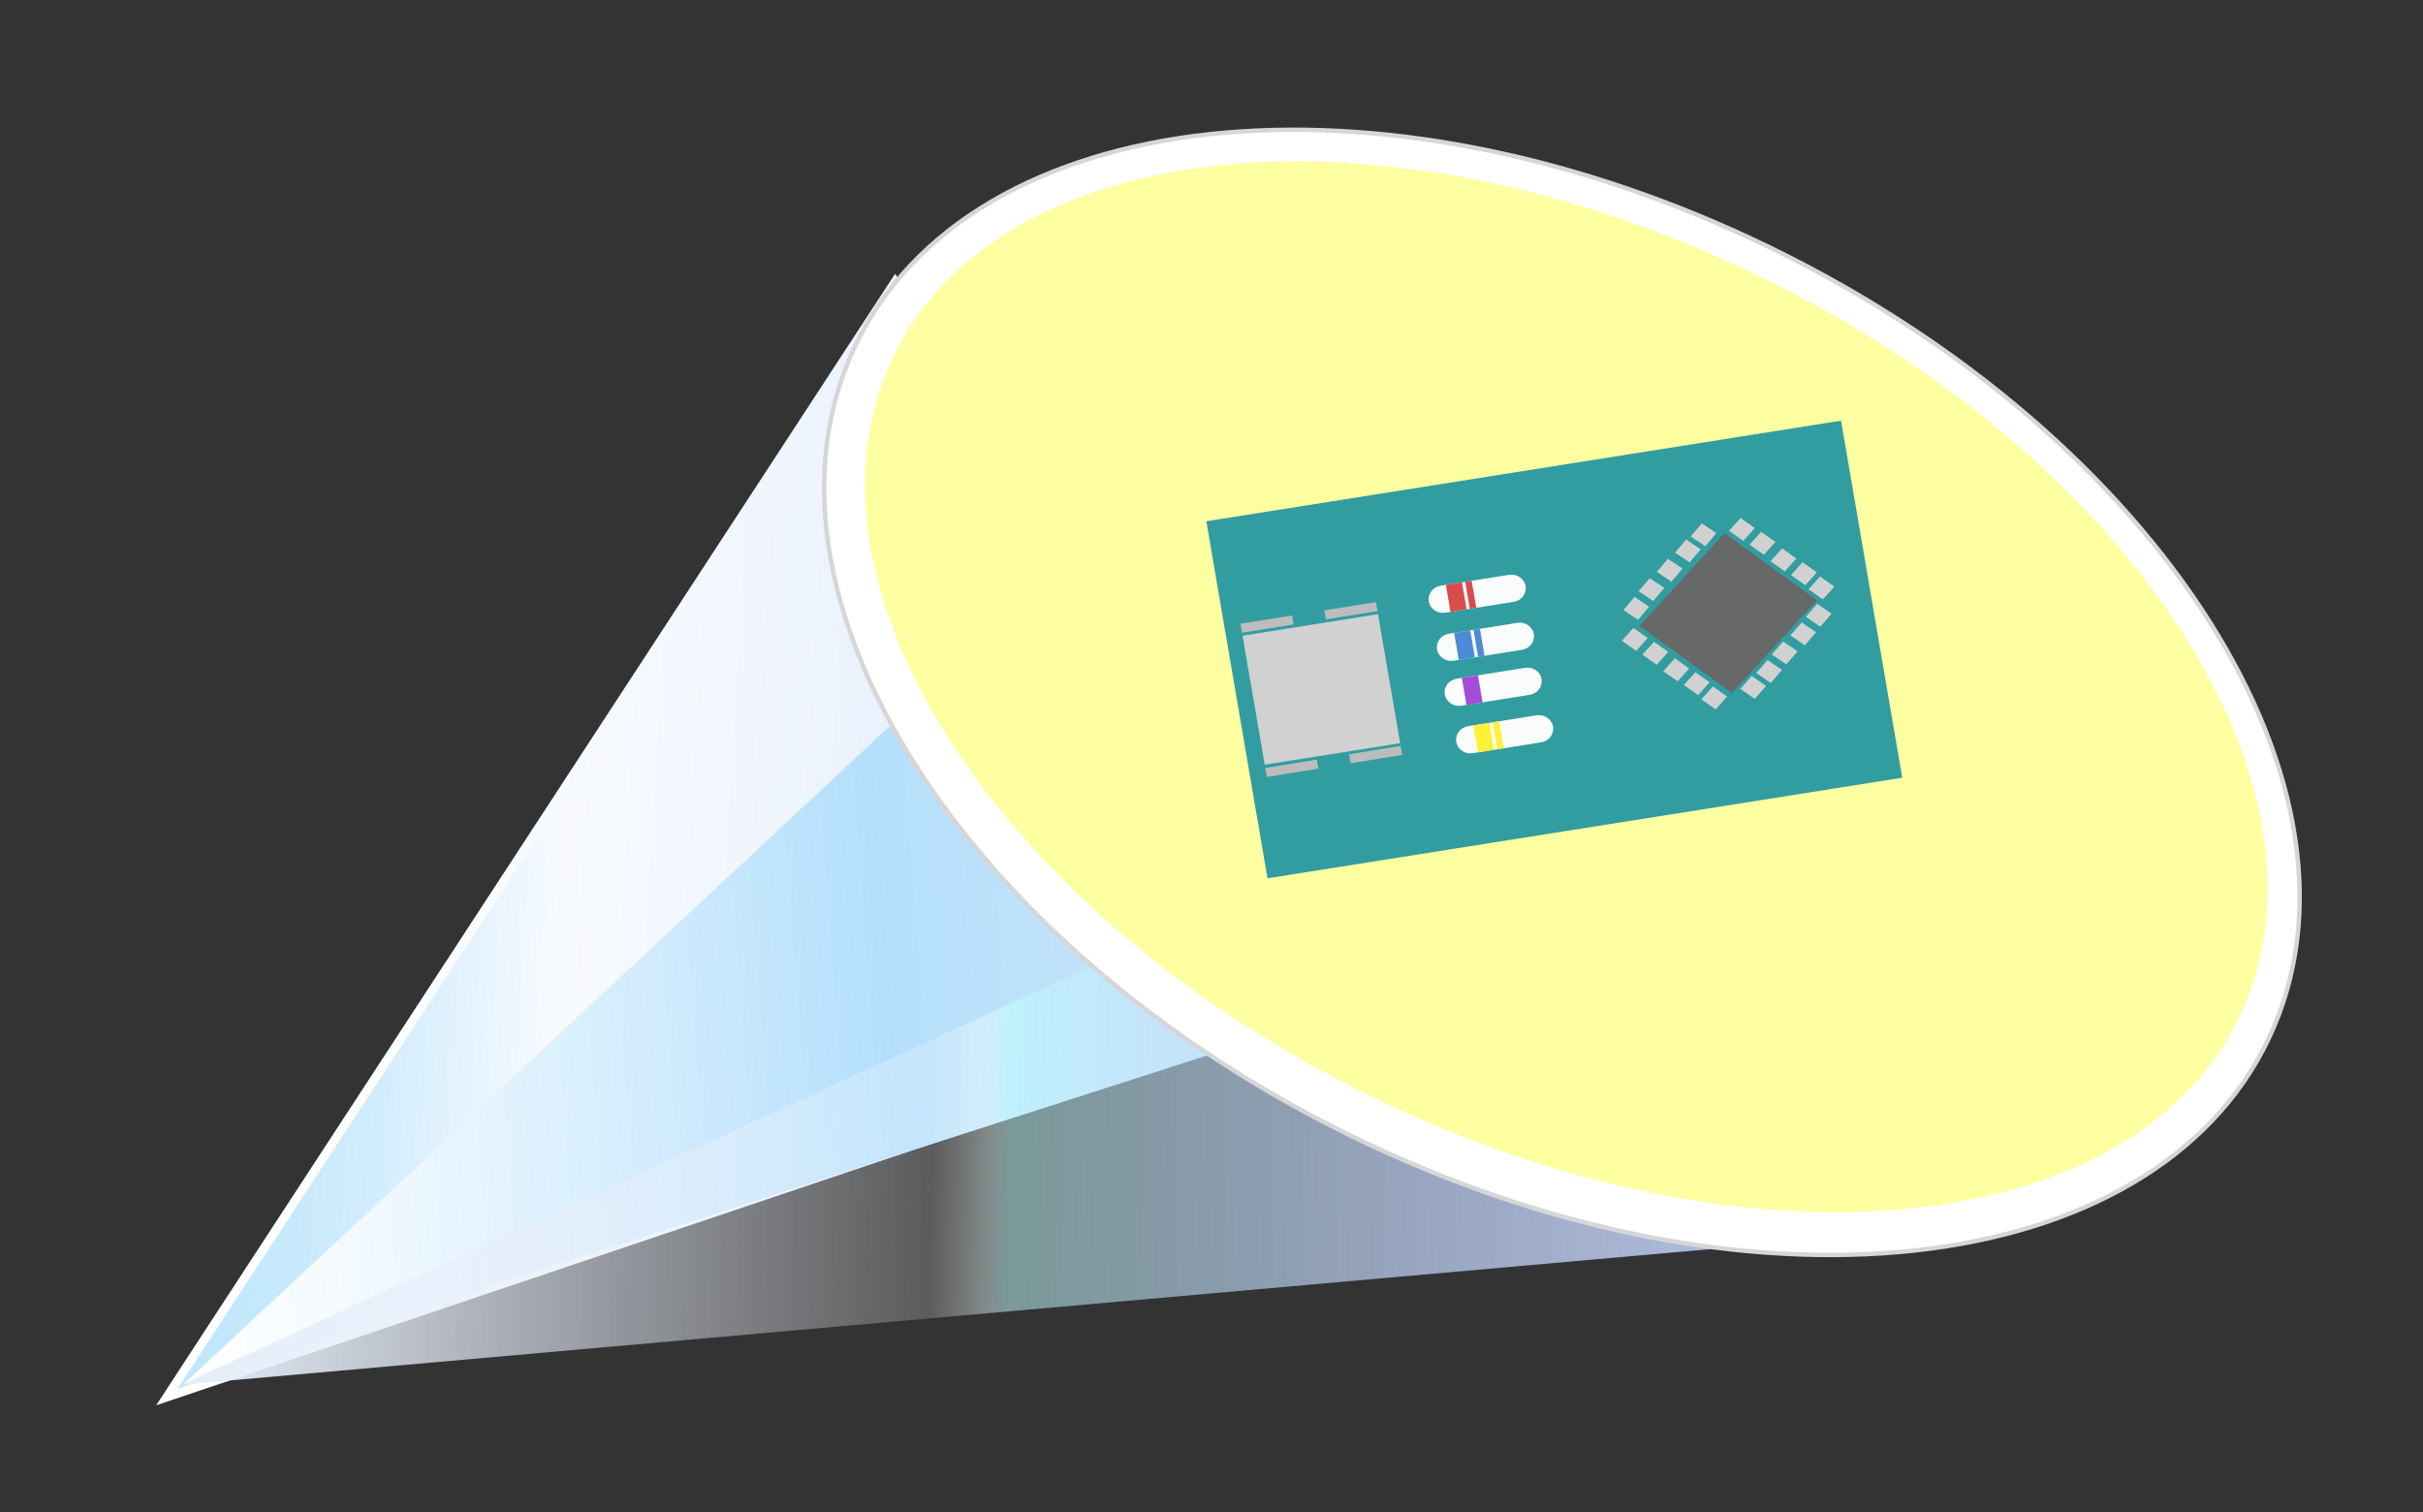 <?xml version="1.0" encoding="utf-8"?>
<!-- Generator: Adobe Illustrator 16.0.0, SVG Export Plug-In . SVG Version: 6.00 Build 0)  -->
<!DOCTYPE svg PUBLIC "-//W3C//DTD SVG 1.1//EN" "http://www.w3.org/Graphics/SVG/1.1/DTD/svg11.dtd">
<svg version="1.1" id="レイヤー_1" xmlns="http://www.w3.org/2000/svg" xmlns:xlink="http://www.w3.org/1999/xlink" x="0px"
	 y="0px" width="274px" height="171px" viewBox="0 0 274 171" enable-background="new 0 0 274 171" xml:space="preserve">
<rect x="0" y="0" width="274" height="171" fill="#333333" stroke="none"/>
<g>
	
		<linearGradient id="SVGID_1_" gradientUnits="userSpaceOnUse" x1="28.242" y1="122.704" x2="149.711" y2="122.704" gradientTransform="matrix(1.121 -0.063 -0.063 1.084 -1.456 -34.144)">
		<stop  offset="0" style="stop-color:#BEE6FC"/>
		<stop  offset="0.072" style="stop-color:#C4E8FC"/>
		<stop  offset="0.165" style="stop-color:#D3EDFD"/>
		<stop  offset="0.267" style="stop-color:#EDF6FE"/>
		<stop  offset="0.303" style="stop-color:#F8FAFE"/>
		<stop  offset="0.513" style="stop-color:#EEF4FD"/>
		<stop  offset="0.872" style="stop-color:#D2E2FA"/>
		<stop  offset="1" style="stop-color:#C7DBF9"/>
	</linearGradient>
	
		<linearGradient id="SVGID_2_" gradientUnits="userSpaceOnUse" x1="27.157" y1="122.668" x2="150.524" y2="122.668" gradientTransform="matrix(1.121 -0.063 -0.063 1.084 -1.456 -34.144)">
		<stop  offset="0" style="stop-color:#FFFFFF"/>
		<stop  offset="0.188" style="stop-color:#FBFDFF"/>
		<stop  offset="0.405" style="stop-color:#F3F8FE"/>
		<stop  offset="0.746" style="stop-color:#DCE9FB"/>
		<stop  offset="1" style="stop-color:#C7DBF9"/>
	</linearGradient>
	<polygon fill-rule="evenodd" clip-rule="evenodd" fill="url(#SVGID_1_)" stroke="url(#SVGID_2_)" stroke-miterlimit="10" points="
		157.352,111.275 18.867,157.976 101.235,31.851 	"/>
	
		<linearGradient id="SVGID_3_" gradientUnits="userSpaceOnUse" x1="53.704" y1="79.4" x2="194.079" y2="79.4" gradientTransform="matrix(0.995 -0.082 0.076 0.991 -42.31 37.119)">
		<stop  offset="0" style="stop-color:#FFFFFF"/>
		<stop  offset="0.131" style="stop-color:#F4FAFF"/>
		<stop  offset="0.359" style="stop-color:#D7EEFD"/>
		<stop  offset="0.587" style="stop-color:#B4DFFC"/>
		<stop  offset="0.968" style="stop-color:#D1E5F5"/>
		<stop  offset="1" style="stop-color:#C9D5F7"/>
	</linearGradient>
	<polygon fill-rule="evenodd" clip-rule="evenodd" fill="url(#SVGID_3_)" points="157.85,112.483 20.633,156.631 127.885,56.709 	
		"/>
	
		<linearGradient id="SVGID_4_" gradientUnits="userSpaceOnUse" x1="42.008" y1="145.718" x2="228.125" y2="145.718" gradientTransform="matrix(1.11 1.000000e-004 -0.022 1.07 -21.964 -43.126)">
		<stop  offset="0" style="stop-color:#E5EDF9"/>
		<stop  offset="0.245" style="stop-color:#E7EEF9;stop-opacity:0.521"/>
		<stop  offset="0.333" style="stop-color:#EEF3FB;stop-opacity:0.348"/>
		<stop  offset="0.395" style="stop-color:#F9FCFE;stop-opacity:0.226"/>
		<stop  offset="0.408" style="stop-color:#FDFFFF;stop-opacity:0.2"/>
		<stop  offset="0.426" style="stop-color:#FBFFFF;stop-opacity:0.327"/>
		<stop  offset="0.434" style="stop-color:#F3FFFF;stop-opacity:0.388"/>
		<stop  offset="0.44" style="stop-color:#E6FFFE;stop-opacity:0.434"/>
		<stop  offset="0.446" style="stop-color:#D4FFFE;stop-opacity:0.473"/>
		<stop  offset="0.45" style="stop-color:#C2FFFD;stop-opacity:0.5"/>
		<stop  offset="0.47" style="stop-color:#C2F7FC;stop-opacity:0.519"/>
		<stop  offset="0.53" style="stop-color:#C2E6FB;stop-opacity:0.573"/>
		<stop  offset="0.605" style="stop-color:#C2DBFA;stop-opacity:0.641"/>
		<stop  offset="0.709" style="stop-color:#C2D4F9;stop-opacity:0.736"/>
		<stop  offset="1" style="stop-color:#C2D2F9"/>
	</linearGradient>
	<polygon fill-rule="evenodd" clip-rule="evenodd" fill="url(#SVGID_4_)" points="227.487,138.229 20.536,156.583 210.889,69.025 	
		"/>
	<g>
		<path fill-rule="evenodd" clip-rule="evenodd" fill="#FFFFFF" d="M257.164,116.069c-11.977,28.268-57.743,34.269-102.226,13.403
			c-44.48-20.862-70.831-60.691-58.855-88.958c11.977-28.267,57.744-34.269,102.225-13.403
			C242.789,47.976,269.14,87.805,257.164,116.069z"/>
		<path fill="none" stroke="#D6D6D6" stroke-width="0.5" stroke-miterlimit="10" d="M257.164,116.069
			c-11.977,28.268-57.743,34.269-102.226,13.403c-44.48-20.862-70.831-60.691-58.855-88.958
			c11.977-28.267,57.744-34.269,102.225-13.403C242.789,47.976,269.14,87.805,257.164,116.069z"/>
	</g>
	<g>
		<path fill-rule="evenodd" clip-rule="evenodd" fill="#FDFFA1" d="M253.851,113.614c-11.056,26.12-54.374,31.196-96.751,11.337
			c-42.378-19.857-67.77-57.13-56.714-83.249c11.056-26.122,54.374-31.195,96.751-11.338
			C239.516,50.224,264.906,87.496,253.851,113.614z"/>
	</g>
	<g>
		<polygon fill-rule="evenodd" clip-rule="evenodd" fill="#329DA0" points="215.112,87.945 143.334,99.319 136.414,58.942 
			208.192,47.568 		"/>
		<polygon fill-rule="evenodd" clip-rule="evenodd" fill="#D1D1D1" points="158.335,84.037 143.019,86.474 140.512,71.884 
			155.828,69.449 		"/>
		<g>
			<polygon fill-rule="evenodd" clip-rule="evenodd" fill="#BCBCBC" points="149.09,86.91 143.259,87.862 143.08,86.846 
				148.91,85.894 			"/>
			<polygon fill-rule="evenodd" clip-rule="evenodd" fill="#BCBCBC" points="158.565,85.361 152.734,86.314 152.555,85.298 
				158.385,84.344 			"/>
		</g>
		<g>
			<polygon fill-rule="evenodd" clip-rule="evenodd" fill="#BCBCBC" points="146.289,70.617 140.453,71.546 140.279,70.528 
				146.113,69.6 			"/>
			<polygon fill-rule="evenodd" clip-rule="evenodd" fill="#BCBCBC" points="155.77,69.109 149.935,70.037 149.761,69.021 
				155.595,68.09 			"/>
		</g>
		<g>
			<path fill-rule="evenodd" clip-rule="evenodd" fill="#FAFCFC" d="M172.516,66.271c0.146,0.844-0.453,1.642-1.338,1.783
				l-7.741,1.23c-0.883,0.14-1.716-0.431-1.86-1.273l0,0c-0.146-0.843,0.453-1.641,1.336-1.779l7.742-1.232
				C171.537,64.858,172.37,65.428,172.516,66.271L172.516,66.271z"/>
			<polygon fill-rule="evenodd" clip-rule="evenodd" fill="#D84C4C" points="165.85,68.9 164.025,69.189 163.502,66.137 
				165.324,65.847 			"/>
			<polygon fill-rule="evenodd" clip-rule="evenodd" fill="#D84C4C" points="166.943,68.727 166.213,68.842 165.689,65.789 
				166.418,65.672 			"/>
		</g>
		<g>
			<path fill-rule="evenodd" clip-rule="evenodd" fill="#FAFCFC" d="M173.448,71.699c0.146,0.844-0.454,1.64-1.337,1.781
				l-7.742,1.232c-0.883,0.141-1.717-0.431-1.861-1.273l0,0c-0.145-0.844,0.454-1.641,1.337-1.779l7.743-1.232
				C172.471,70.287,173.303,70.856,173.448,71.699L173.448,71.699z"/>
			<polygon fill-rule="evenodd" clip-rule="evenodd" fill="#4D8BD6" points="166.781,74.33 164.959,74.619 164.434,71.564 
				166.256,71.274 			"/>
			<polygon fill-rule="evenodd" clip-rule="evenodd" fill="#4D8BD6" points="167.876,74.155 167.146,74.271 166.622,71.217 
				167.352,71.102 			"/>
		</g>
		<g>
			<path fill-rule="evenodd" clip-rule="evenodd" fill="#FAFCFC" d="M174.322,76.789c0.145,0.843-0.453,1.64-1.336,1.781
				l-7.742,1.232c-0.883,0.14-1.717-0.431-1.862-1.274l0,0c-0.144-0.843,0.454-1.64,1.338-1.78l7.741-1.232
				C173.345,75.376,174.178,75.945,174.322,76.789L174.322,76.789z"/>
			<polygon fill-rule="evenodd" clip-rule="evenodd" fill="#A44DD6" points="167.656,79.418 165.832,79.708 165.309,76.654 
				167.131,76.364 			"/>
		</g>
		<g>
			<path fill-rule="evenodd" clip-rule="evenodd" fill="#FAFCFC" d="M175.62,82.158c0.146,0.845-0.454,1.643-1.337,1.782
				l-7.741,1.23c-0.884,0.141-1.718-0.429-1.862-1.271l0,0c-0.145-0.843,0.453-1.641,1.337-1.781l7.742-1.23
				C174.643,80.747,175.476,81.316,175.62,82.158L175.62,82.158z"/>
			<polygon fill-rule="evenodd" clip-rule="evenodd" fill="#FFF039" points="168.954,84.787 167.131,85.078 166.605,82.025 
				168.428,81.734 			"/>
			<polygon fill-rule="evenodd" clip-rule="evenodd" fill="#FFF039" points="170.048,84.613 169.318,84.73 168.794,81.677 
				169.523,81.562 			"/>
		</g>
		<g>
			<polygon fill-rule="evenodd" clip-rule="evenodd" fill="#676868" points="195.855,78.365 185.391,70.779 195.009,60.287 
				205.473,67.871 			"/>
			<polygon fill-rule="evenodd" clip-rule="evenodd" fill="#D1D1D1" points="186.484,68.607 185.229,70.089 183.582,68.986 
				184.836,67.506 			"/>
			<polygon fill-rule="evenodd" clip-rule="evenodd" fill="#D1D1D1" points="188.202,66.477 186.947,67.958 185.301,66.856 
				186.555,65.377 			"/>
			<polygon fill-rule="evenodd" clip-rule="evenodd" fill="#D1D1D1" points="190.262,64.296 189.006,65.776 187.359,64.673 
				188.614,63.193 			"/>
			<polygon fill-rule="evenodd" clip-rule="evenodd" fill="#D1D1D1" points="192.32,62.113 191.066,63.595 189.418,62.492 
				190.672,61.011 			"/>
			<polygon fill-rule="evenodd" clip-rule="evenodd" fill="#D1D1D1" points="194.092,60.286 192.838,61.768 191.19,60.664 
				192.444,59.184 			"/>
			<g>
				<polygon fill-rule="evenodd" clip-rule="evenodd" fill="#D1D1D1" points="185.022,73.603 183.409,72.46 184.708,71.01 
					186.32,72.151 				"/>
				<polygon fill-rule="evenodd" clip-rule="evenodd" fill="#D1D1D1" points="187.346,75.169 185.732,74.026 187.031,72.576 
					188.644,73.718 				"/>
				<polygon fill-rule="evenodd" clip-rule="evenodd" fill="#D1D1D1" points="189.714,77.039 188.102,75.897 189.4,74.447 
					191.014,75.59 				"/>
				<polygon fill-rule="evenodd" clip-rule="evenodd" fill="#D1D1D1" points="192.027,78.607 190.414,77.466 191.714,76.016 
					193.326,77.156 				"/>
				<polygon fill-rule="evenodd" clip-rule="evenodd" fill="#D1D1D1" points="194.009,80.217 192.396,79.074 193.696,77.624 
					195.308,78.766 				"/>
			</g>
			<g>
				<polygon fill-rule="evenodd" clip-rule="evenodd" fill="#D1D1D1" points="197.142,61.167 195.529,60.024 196.828,58.575 
					198.439,59.717 				"/>
				<polygon fill-rule="evenodd" clip-rule="evenodd" fill="#D1D1D1" points="199.466,62.734 197.853,61.592 199.152,60.142 
					200.765,61.283 				"/>
				<polygon fill-rule="evenodd" clip-rule="evenodd" fill="#D1D1D1" points="201.835,64.604 200.222,63.462 201.52,62.013 
					203.133,63.155 				"/>
				<polygon fill-rule="evenodd" clip-rule="evenodd" fill="#D1D1D1" points="204.148,66.172 202.535,65.029 203.834,63.58 
					205.447,64.722 				"/>
				<polygon fill-rule="evenodd" clip-rule="evenodd" fill="#D1D1D1" points="206.13,67.782 204.518,66.64 205.816,65.188 
					207.429,66.332 				"/>
			</g>
			<g>
				<polygon fill-rule="evenodd" clip-rule="evenodd" fill="#D1D1D1" points="204.215,69.74 205.494,68.276 207.122,69.401 
					205.844,70.865 				"/>
				<polygon fill-rule="evenodd" clip-rule="evenodd" fill="#D1D1D1" points="202.461,71.846 203.74,70.384 205.368,71.509 
					204.088,72.972 				"/>
				<polygon fill-rule="evenodd" clip-rule="evenodd" fill="#D1D1D1" points="200.364,74 201.645,72.538 203.271,73.663 
					201.992,75.125 				"/>
				<polygon fill-rule="evenodd" clip-rule="evenodd" fill="#D1D1D1" points="198.607,76.1 199.889,74.637 201.516,75.761 
					200.236,77.225 				"/>
				<polygon fill-rule="evenodd" clip-rule="evenodd" fill="#D1D1D1" points="196.805,77.902 198.084,76.438 199.712,77.563 
					198.434,79.027 				"/>
			</g>
		</g>
	</g>
</g>
</svg>

